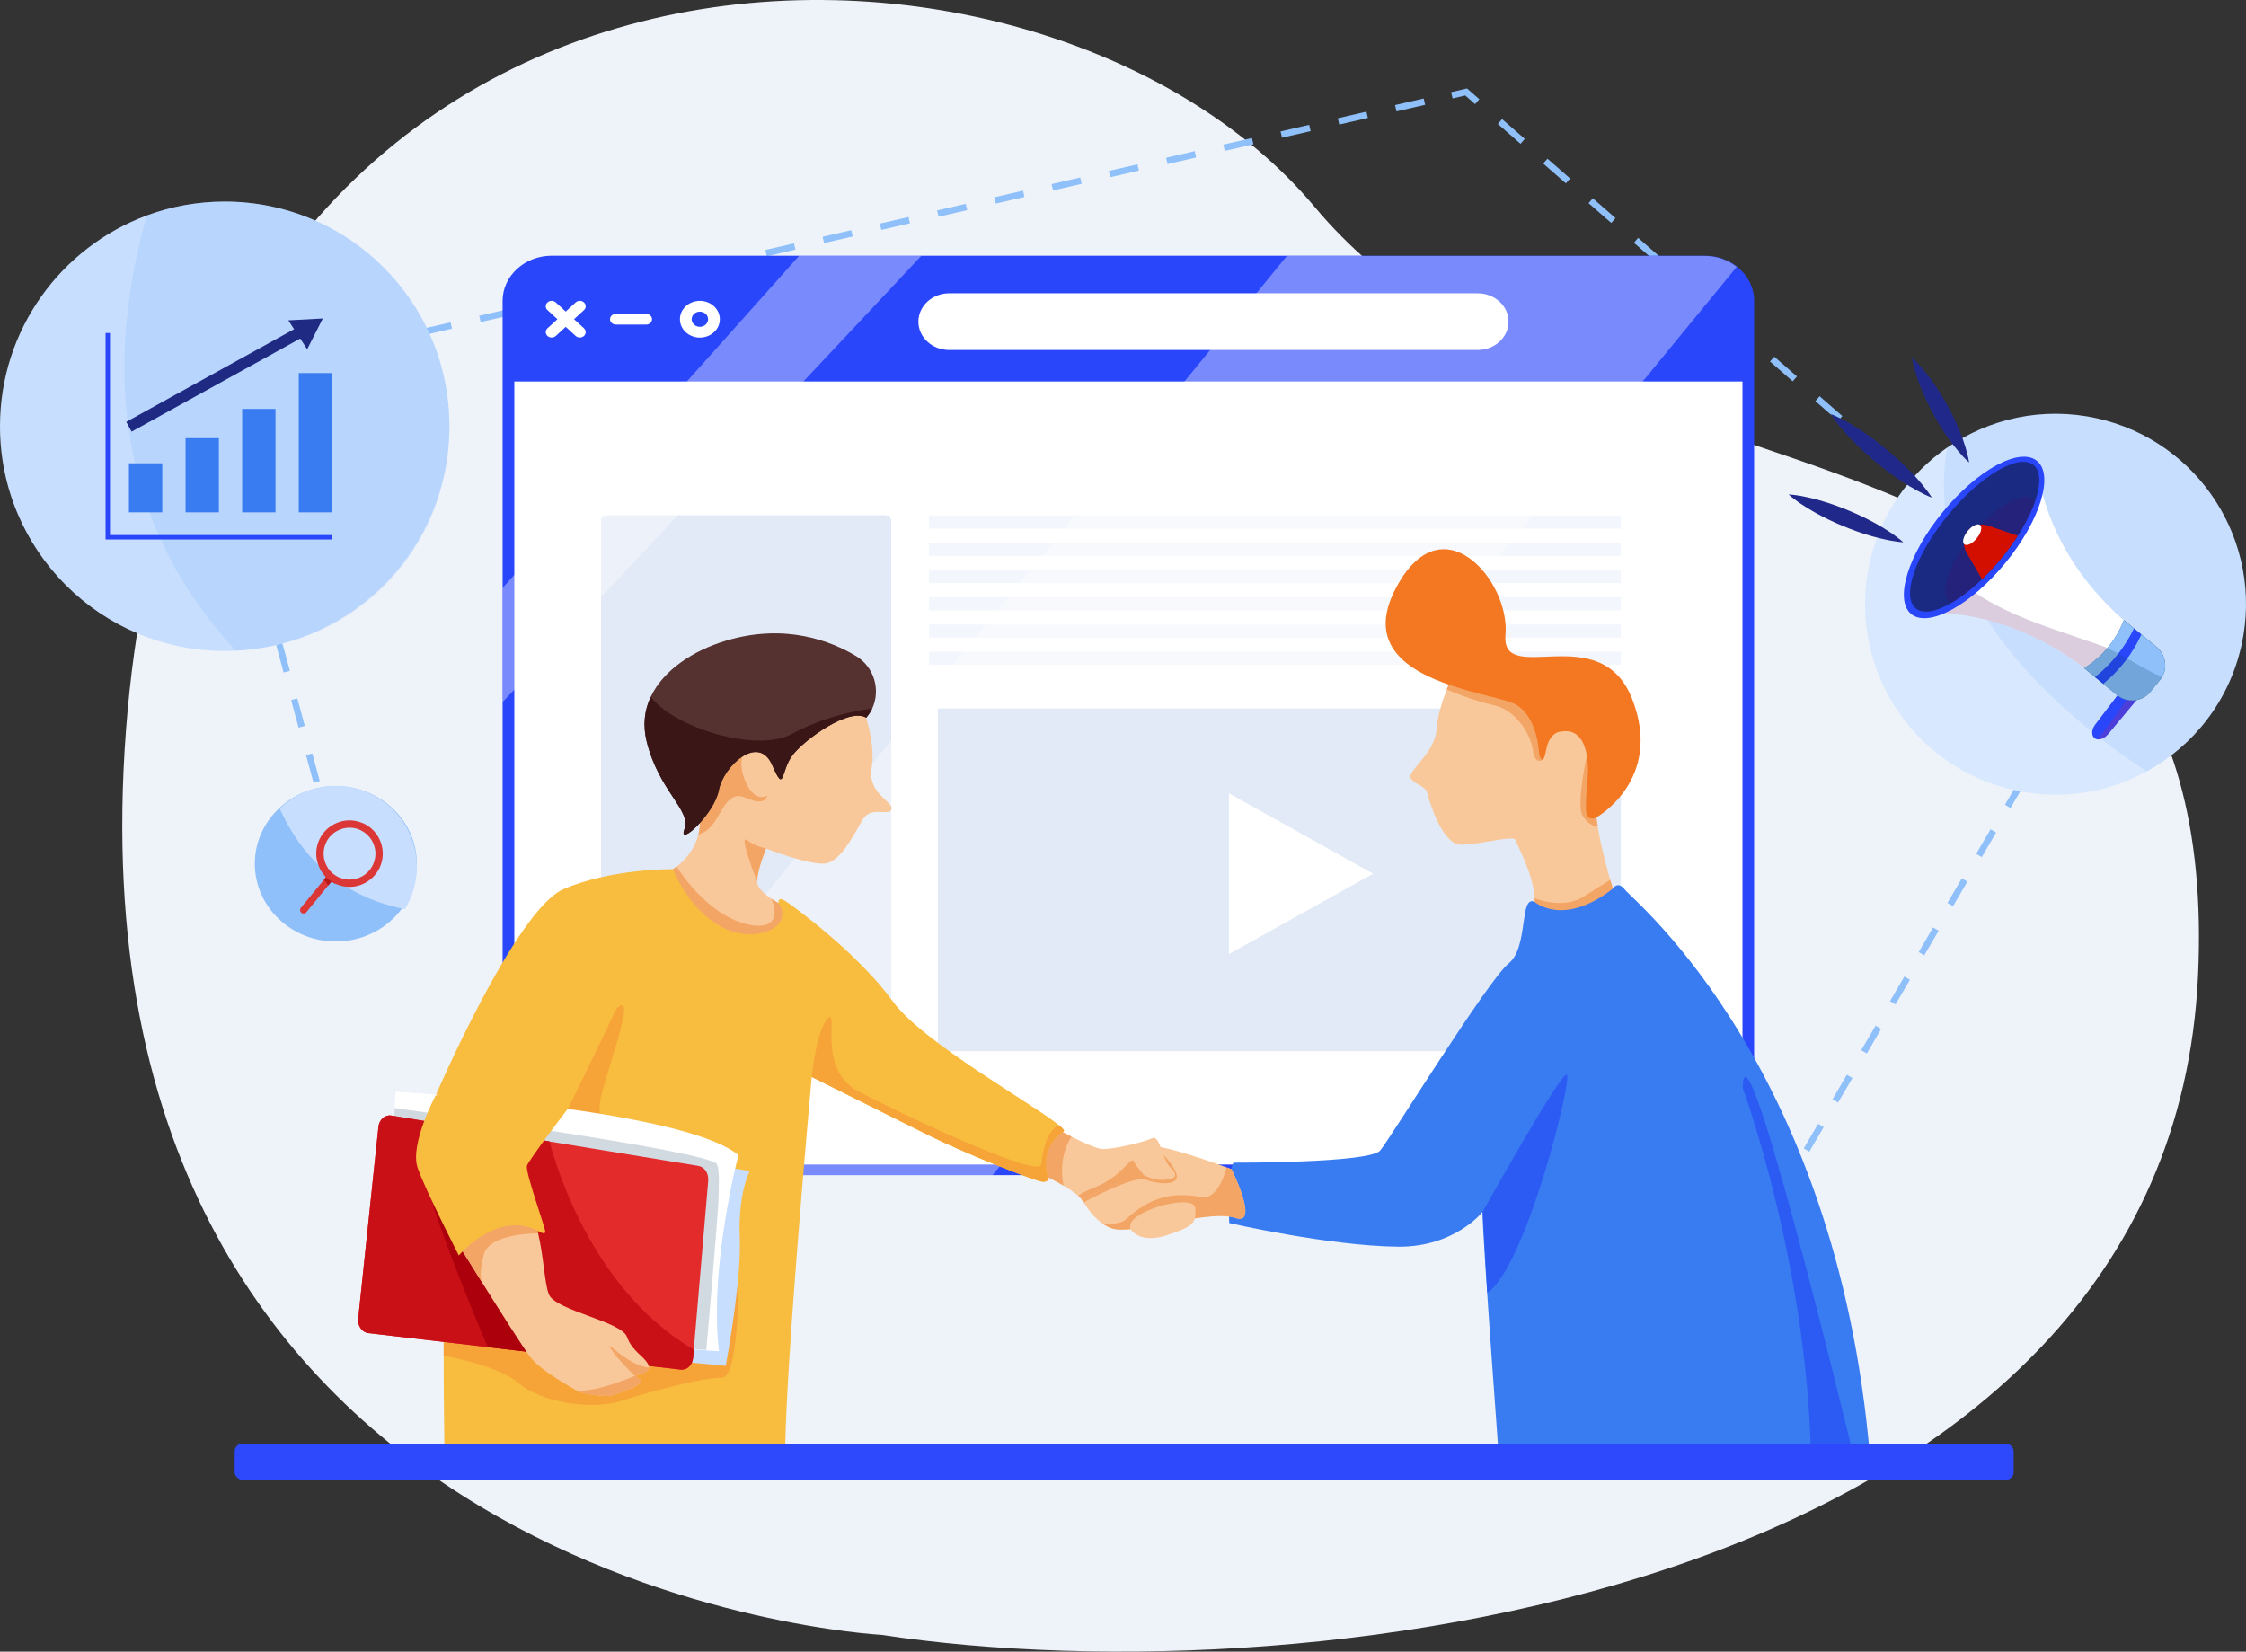 <?xml version="1.0" encoding="UTF-8"?>
<svg xmlns="http://www.w3.org/2000/svg" xmlns:xlink="http://www.w3.org/1999/xlink" viewBox="0 0 243.19 178.85">
  <rect x="0" y="0" width="243.19" height="178.85" fill="#333333" stroke="none"/>
  <defs>
    <clipPath id="clippath">
      <rect x="65.08" y="55.82" width="31.39" height="58" rx=".56" ry=".56" style="fill: #c7defe; stroke-width: 0px;"/>
    </clipPath>
  </defs>
  <g style="isolation: isolate;">
    <g id="Livello_2" data-name="Livello 2">
      <g id="_04" data-name="04">
        <g>
          <path d="m95.41,177.03S6.59,172.42,13.64,79.09C20.69-14.24,112.44-13.35,142.35,22.41c29.91,35.76,98.8,17.24,95.64,83.35-3.16,66.11-94.97,78.48-142.58,71.27Z" style="fill: #eef2f9; stroke-width: 0px;"/>
          <g>
            <line x1="37.13" y1="95.16" x2="36.71" y2="93.62" style="fill: none; stroke: #8fc0fa; stroke-miterlimit: 10; stroke-width: .7px;"/>
            <line x1="35.9" y1="90.63" x2="23.35" y2="44.34" style="fill: none; stroke: #8fc0fa; stroke-dasharray: 0 0 3.09 3.09; stroke-miterlimit: 10; stroke-width: .7px;"/>
            <polyline points="22.94 42.84 22.52 41.31 24.07 40.95" style="fill: none; stroke: #8fc0fa; stroke-miterlimit: 10; stroke-width: .7px;"/>
            <line x1="27.17" y1="40.24" x2="155.65" y2="10.68" style="fill: none; stroke: #8fc0fa; stroke-dasharray: 0 0 3.18 3.18; stroke-miterlimit: 10; stroke-width: .7px;"/>
            <polyline points="157.2 10.32 158.75 9.96 159.95 11.01" style="fill: none; stroke: #8fc0fa; stroke-miterlimit: 10; stroke-width: .7px;"/>
            <line x1="162.41" y1="13.16" x2="225.1" y2="67.88" style="fill: none; stroke: #8fc0fa; stroke-dasharray: 0 0 3.26 3.26; stroke-miterlimit: 10; stroke-width: .7px;"/>
            <polyline points="226.33 68.96 227.53 70 226.72 71.37" style="fill: none; stroke: #8fc0fa; stroke-miterlimit: 10; stroke-width: .7px;"/>
            <line x1="225.17" y1="74.03" x2="194.8" y2="125.91" style="fill: none; stroke: #8fc0fa; stroke-dasharray: 0 0 3.08 3.08; stroke-miterlimit: 10; stroke-width: .7px;"/>
            <line x1="194.02" y1="127.24" x2="193.22" y2="128.62" style="fill: none; stroke: #8fc0fa; stroke-miterlimit: 10; stroke-width: .7px;"/>
          </g>
          <g>
            <rect x="54.56" y="35.38" width="135.24" height="91.76" rx="4.17" ry="4.17" style="fill: #fff; stroke-width: 0px;"/>
            <g>
              <g>
                <rect x="65.08" y="55.82" width="31.39" height="58" rx=".56" ry=".56" style="fill: #c7defe;"/>
                <g style="clip-path: url(#clippath);">
                  <rect x="65.08" y="55.82" width="31.39" height="58" rx=".56" ry=".56" style="fill: #e2eaf7; stroke-width: 0px;"/>
                </g>
              </g>
              <rect x="100.59" y="55.82" width="74.91" height="1.42" style="fill: #f3f6fc; stroke-width: 0px;"/>
              <rect x="100.59" y="58.77" width="74.91" height="1.42" style="fill: #f3f6fc; stroke-width: 0px;"/>
              <rect x="100.59" y="61.72" width="74.91" height="1.42" style="fill: #f3f6fc; stroke-width: 0px;"/>
              <rect x="100.59" y="64.67" width="74.91" height="1.42" style="fill: #f3f6fc; stroke-width: 0px;"/>
              <rect x="100.59" y="67.63" width="74.91" height="1.42" style="fill: #f3f6fc; stroke-width: 0px;"/>
              <rect x="100.59" y="70.58" width="74.91" height="1.42" style="fill: #f3f6fc; stroke-width: 0px;"/>
            </g>
            <path d="m188.07,28.87c-.93-.73-2.14-1.18-3.46-1.18H59.75c-2.94,0-5.33,2.19-5.33,4.89v89.78c0,2.2,1.6,4.07,3.78,4.68.49.14,1.01.21,1.55.21h124.85c2.94,0,5.33-2.19,5.33-4.89V32.58c0-1.49-.73-2.82-1.87-3.71Zm.6,93.5c0,2.06-1.82,3.73-4.06,3.73H59.75c-.25,0-.49-.02-.72-.06-1.9-.31-3.34-1.84-3.34-3.67V41.31h132.98v81.06Z" style="fill: #2946fb; stroke-width: 0px;"/>
            <path d="m160,37.9h-57.22c-1.84,0-3.34-1.37-3.34-3.07h0c0-1.69,1.5-3.07,3.34-3.07h57.22c1.84,0,3.34,1.37,3.34,3.07h0c0,1.69-1.5,3.07-3.34,3.07Z" style="fill: #fff; stroke-width: 0px;"/>
            <g>
              <path d="m59.73,36.55c-.16,0-.33-.06-.45-.17-.25-.23-.25-.6,0-.83l3.05-2.8c.25-.23.65-.23.9,0,.25.23.25.6,0,.83l-3.05,2.8c-.12.11-.29.17-.45.17Z" style="fill: #fff; stroke-width: 0px;"/>
              <path d="m62.78,36.55c-.16,0-.33-.06-.45-.17l-3.05-2.8c-.25-.23-.25-.6,0-.83.25-.23.65-.23.9,0l3.05,2.8c.25.23.25.6,0,.83-.12.11-.29.17-.45.17Z" style="fill: #fff; stroke-width: 0px;"/>
            </g>
            <path d="m75.78,32.58c-1.19,0-2.16.89-2.16,1.99,0,.29.07.57.19.82.34.69,1.1,1.17,1.97,1.17s1.63-.48,1.97-1.17c.12-.25.19-.53.19-.82,0-1.1-.97-1.99-2.16-1.99Zm-.89,1.99c0-.45.4-.82.89-.82s.89.37.89.82-.4.82-.89.82-.89-.37-.89-.82Z" style="fill: #fff; stroke-width: 0px;"/>
            <path d="m69.96,35.15h-3.27c-.35,0-.64-.26-.64-.58s.29-.58.64-.58h3.27c.35,0,.64.26.64.58s-.29.58-.64.58Z" style="fill: #fff; stroke-width: 0px;"/>
            <path d="m188.07,28.87l-5.34,6.51-4.86,5.93-40.36,49.26-2.94,3.59-.15.19-2.94,3.59-23.08,28.17-.85,1.04-.1.12h-47.7c-.54,0-1.06-.07-1.55-.21l.06-.07.76-.93,61-74.68,2.13-2.6,6.08-7.45,2.78-3.4,2.06-2.53,2.94-3.61,3.33-4.08h45.24c1.32,0,2.53.44,3.46,1.18Z" style="fill: #fff; opacity: .37; stroke-width: 0px;"/>
            <polygon points="99.77 27.69 92.56 35.38 86.99 41.31 55.69 74.68 54.56 75.88 54.43 76.02 54.43 63.65 54.56 63.51 55.69 62.24 74.37 41.31 79.67 35.38 86.53 27.69 99.77 27.69" style="fill: #fff; opacity: .37; stroke-width: 0px;"/>
            <rect x="101.54" y="76.72" width="73.96" height="37.1" style="fill: #e2eaf7; stroke-width: 0px;"/>
            <polygon points="133.07 85.91 133.07 103.31 148.67 94.61 133.07 85.91" style="fill: #fff; stroke-width: 0px;"/>
          </g>
          <g>
            <path d="m96.53,87.65c-.31.82-2.2-.48-3.15,1.15-.94,1.63-2.33,4.42-3.96,4.7-1.63.27-6.48-1.61-6.48-1.61-.19.69-1.26,3.02-.88,3.96.22.54.91,1.09,1.47,1.48.42.29.76.47.76.47,0,0,2.55,1.7,1.67,3.14-.88,1.45-7.98,3.4-9.81,1.76-1.82-1.63-4.15-7.48-4.15-7.48l.88-1.1s.15-.09.38-.27c.64-.49,1.89-1.65,2.35-3.46.22-.86.26-1.87-.03-3.03-.82-3.22.17-8.34,3.05-10.64,1.11-.88,2.5-1.35,4.18-1.12,6.04.82,10.56.88,10.56.88,0,0,1.51,3.84,1.01,6.66-.5,2.83,2.46,3.69,2.14,4.51Z" style="fill: #f9c89a; stroke-width: 0px;"/>
            <path d="m85.96,100.93c-.88,1.45-7.98,3.4-9.81,1.76-1.82-1.63-4.15-7.48-4.15-7.48l.88-1.1s.15-.09.38-.27c4.06,6.17,8.7,6.9,9.96,6.18,1.26-.72.31-2.7.31-2.7.42.29.76.47.76.47,0,0,2.55,1.7,1.67,3.14Z" style="fill: #f3a566; stroke-width: 0px;"/>
            <path d="m175.46,99.61c-.22,1.45-9.78,1.76-9.34-1.19.06-.37.07-.76.04-1.16-.16-2.74-1.95-5.8-2.06-6.29-.13-.57-3.9.5-5.91.5s-3.4-4.59-3.62-5.51c-.22-.91-1.19-.88-1.79-1.63-.6-.75,2.58-2.64,2.77-5.38.19-2.74,1.92-6.16,1.92-6.16,0,0,11.1.63,14.24,2.58,3.14,1.95.79,6.88.94,11.13.1,2.77,1.05,6.52,1.7,8.77.34,1.2.6,1.98.6,1.98,0,0,.72.91.5,2.36Z" style="fill: #f9c89a; stroke-width: 0px;"/>
            <path d="m175.46,99.61c-.22,1.45-9.78,1.76-9.34-1.19.06-.37.07-.76.04-1.16.06.02,3.09,1.3,5.42-.23.97-.63,1.95-1.25,2.77-1.76.34,1.2.6,1.98.6,1.98,0,0,.72.91.5,2.36Z" style="fill: #f3a566; stroke-width: 0px;"/>
            <path d="m156.66,74.67s2.76,1.2,5.1,1.7,3.96,3.08,4.21,4.84,1.09,1.03,1.09,1.03c0,0,.14-3.41.83-3.85s3.08-.47,3.58,1.16.34,2.31.34,2.31c0,0-1.16,5.27-.46,6.46s1.65,1.2,1.65,1.2l-.24-1.75s2.25-11.27-.33-12.81-9.65-2.99-11.95-2.7-3.59,1.8-3.59,1.8l-.24.6Z" style="fill: #f3a566; stroke-width: 0px;"/>
            <path d="m166.66,81.72s-.1-4.06-2.55-5.44-18.09-2.45-13.09-12.35c5-9.9,12.51-1.02,11.99,4.78s10.26-1.81,13.71,6.96c3.44,8.77-3.87,12.85-3.87,12.85,0,0-1.13.63-1.13-.97s.19-3.4.19-3.4c0,0,.54-5.7-3.04-4.9,0,0-1.11.06-1.47,2.01s-.74.45-.74.45Z" style="fill: #f47722; stroke-width: 0px;"/>
            <path d="m202.65,159.84s-.48.14-1.35.27c-1.14.16-2.94.3-5.19.05h-33.64s-1.95-26.03-1.95-28.92c0,0-3,3.8-9.09,3.76-7.42-.06-18.33-2.56-18.33-2.56,0,0-.25-4.97.44-6.54,0,0,14.77.06,15.91-1.32,1.13-1.38,11.69-18.48,13.89-20.24,2.2-1.76,1.14-7.45,2.82-6.68,0,0,3.08,2.77,8.46-1.42,0,0,.54-.95,1.36.14.82,1.09,23.64,19.53,26.66,63.48Z" style="fill: #397cf2; stroke-width: 0px;"/>
            <path d="m160.53,131.24s8.46-15.2,9.12-14.87-4.45,20.91-8.61,23.63l-.5-8.76Z" style="fill: #2c5bf3; stroke-width: 0px;"/>
            <path d="m201.3,160.11c-1.14.16-2.94.3-5.19.05.06-22.04-7.42-42.37-7.42-42.37.17-8.56,10.22,32.46,12.61,42.33Z" style="fill: #2c5bf3; stroke-width: 0px;"/>
            <path d="m133.71,131.88c-2.74-.99-11.08,1.93-13.34,1.13-.37-.13-.71-.32-1.03-.54-1.59-1.12-2.41-3.09-2.41-3.09l-.42-.9s5.66-4.1,7.59-4.39c1.62-.24,7.03,1.7,8.73,2.33.33.12.52.19.52.19,0,0,3.11,6.25.37,5.26Z" style="fill: #f9c89a; stroke-width: 0px;"/>
            <path d="m125.96,125.01s1.68,1.8,1.45,2.56-1.99.68-3.35.18-6.72,2.45-6.72,2.45l-.42-.56,7.39-3.64,1.65-.98Z" style="fill: #f3a566; stroke-width: 0px;"/>
            <path d="m127.02,127.56c-1.55.59-3.07-.26-3.11-.28h0c-1.23-.16-6.75,2.58-6.75,2.58-.12-.12-.26-.25-.41-.37-.46-.39-1.02-.76-1.6-1.1-1.56-.92-3.19-1.58-3.19-1.58-2.96-2.48,1.32-5.16,1.32-5.16,0,0,1.31.73,2.74,1.44,1.32.66,2.74,1.3,3.3,1.33,1.16.06,4.5-.72,5.41-1.16s1.1,2.36,2.01,3.18c.91.82.28,1.13.28,1.13Z" style="fill: #f9c89a; stroke-width: 0px;"/>
            <path d="m123.91,127.27c-2.17.33-6.75,2.58-6.75,2.58-.12-.12-.26-.25-.41-.37.35-.26.89-.55,1.69-.86,3.08-1.2,3.99-3.48,4.31-2.87.31.61,1.16,1.53,1.16,1.53Z" style="fill: #f3a566; stroke-width: 0px;"/>
            <path d="m133.71,131.88c-2.74-.99-11.08,1.93-13.34,1.13-.37-.13-.71-.32-1.03-.54.62.08,1.97.14,2.6-.45,3.42-3.24,6.45-2.64,8.3-2.39,1.72.23,2.58-3.21,2.58-3.21.33.12.52.19.52.19,0,0,3.11,6.25.37,5.26Z" style="fill: #f3a566; stroke-width: 0px;"/>
            <path d="m122.5,133.22s1,1.48,3.8.55,3.3-1.26,3.11-2.97-8.19.56-6.91,2.42Z" style="fill: #f9c89a; stroke-width: 0px;"/>
            <path d="m115.15,128.38c-1.56-.92-3.19-1.58-3.19-1.58-2.96-2.48,1.32-5.16,1.32-5.16,0,0,1.31.73,2.74,1.44-.56.87-1.36,2.63-.87,5.29Z" style="fill: #f3a566; stroke-width: 0px;"/>
            <path d="m115.03,122.58s-2.54,1.55-1.56,4.9c0,0,.19.49-.53.49s-8.55-3.11-12.32-5c-3.77-1.89-12.73-6.35-12.73-6.35,0,0-3.43,37.63-2.8,42.91h-36.91s-.66-26.68.94-30.91c1.6-4.23-1.97-9.95-1.97-9.95,0,0,8.66-20.12,13.85-22.38,5.19-2.26,11.88-2.17,11.88-2.17,0,0,1.51,4.2,5.19,6.22,3.68,2.03,8.02,0,6.22-2.55,0,0-.14-.8.8-.19.94.61,7.84,5.66,11.62,10.88,3.15,4.35,15.2,11.1,17.93,13.35.54.45.72.72.38.76Z" style="fill: #f8bc3f; stroke-width: 0px;"/>
            <path d="m48.04,146.8s5.9,1.02,8.16,3,7.73,2.97,11.08,1.89,8.95-2.55,10.86-2.5,1.82-10.85,1.82-10.85l-31.92,6.51v1.95Z" style="fill: #f6a438; stroke-width: 0px;"/>
            <path d="m66.76,109.2s-5.99,12.5-6.51,13.34,6.51.19,6.51.19c0,0-2.64-.42-1.6-4.34s3.77-11.22,1.6-9.19Z" style="fill: #f6a438; stroke-width: 0px;"/>
            <path d="m115.03,122.58s-2.54,1.55-1.56,4.9c0,0,.19.49-.53.49s-8.55-3.11-12.32-5c-3.77-1.89-12.73-6.35-12.73-6.35,0,0,.53-5.18,1.76-6.35,1.23-1.16-1.26,5.47,3.21,7.86,4.46,2.39,19.65,9.56,19.88,7.95.19-1.27.48-3.56,1.92-4.25.54.45.72.72.38.76Z" style="fill: #f6a438; stroke-width: 0px;"/>
            <g>
              <path d="m80.1,134c.09,2.16-.2,5.13-.55,7.76-.44,3.33-.97,6.14-.97,6.14l-6.8-.63.46-1.32,5.56-15.96,1.23-3.54.58.1,1.57.26s-1.27,2.28-1.08,7.18Z" style="fill: #c7defe; stroke-width: 0px;"/>
              <path d="m79.96,125.07s-.14.54-.36,1.48c-.45,1.97-1.21,5.68-1.65,9.83h0c-.34,3.26-.48,6.79-.1,9.94,0,0-2.27-.13-5.63-.37-8.41-.61-23.62-1.9-26.79-3.52-3.66-1.87-3.04-17.18-2.72-22.44.07-1.11.12-1.77.12-1.77,0,0,30.97,1.82,37.11,6.85Z" style="fill: #fff; stroke-width: 0px;"/>
              <path d="m76.48,146.19c-8.41-.61-27.86-2.15-31.03-3.76-3.66-1.87-3.04-17.18-2.72-22.44,0,0,34.3,4.65,34.91,6.09.26.61.22,2.16.15,3.91-.1,2.39-1.31,16.2-1.31,16.2Z" style="fill: #133a60; opacity: .19; stroke-width: 0px;"/>
              <path d="m76.69,127.79l-1.57,18.36-.08.9c-.07.78-.67,1.34-1.36,1.26l-33.8-3.95c-.69-.08-1.18-.79-1.1-1.57l2.19-20.77c.08-.78.72-1.34,1.4-1.22l17.13,2.81,16.12,2.64c.65.11,1.12.78,1.05,1.53Z" style="fill: #e32b2c; stroke-width: 0px;"/>
              <path d="m75.13,146.15l-.08.9c-.07.78-.67,1.34-1.36,1.26l-13.03-1.52-7.85-.92-12.92-1.51c-.69-.08-1.18-.79-1.1-1.57l2.19-20.77c.08-.78.72-1.34,1.4-1.22l4.46.73,1.85.3,10.82,1.77s3.63,15.56,15.6,22.53Z" style="fill: #ca1017; stroke-width: 0px;"/>
              <path d="m60.66,146.8l-7.85-.92s-5.81-13.64-6.59-17.91c-.77-4.28.62-6.42.62-6.42l1.85.3s11.14,19.8,11.96,24.95Z" style="fill: #ad000d; stroke-width: 0px;"/>
            </g>
            <path d="m70.26,148.1c-.07.67-1.53.89-1.53.89,0,0,.08.04.2.11h0c.16.1.38.26.46.46.14.33-1.56.99-1.56.99,0,0-1.41.57-1.84.61-.42.05-2.83-.14-3.54-.57-.71-.42-3.91-2.17-5.03-3.63-.69-.9-3.31-5.03-5.22-8.08h0s0,0,0,0c-1.19-1.9-2.11-3.38-2.11-3.38-.34-3.02,4.96-6.31,6.84-4.71.63.53,1.04,1.56,1.33,2.75.59,2.39.7,5.47,1.17,6.63.71,1.74,7.83,2.92,8.44,4.57.61,1.65,1.84,2.07,2.31,3.01.06.12.08.24.07.34Z" style="fill: #f9c89a; stroke-width: 0px;"/>
            <path d="m68.74,149s-1.95-1.85-2.66-3.03c-.65-1.08,1.8,1.87,4.19,2.13-.07.67-1.53.89-1.53.89Z" style="fill: #f3a566; stroke-width: 0px;"/>
            <path d="m58.27,133.55s-5.25-.04-5.88,2.28c-.6,2.19-.22,2.97-.18,3.06-1.19-1.9-2.11-3.38-2.11-3.38-.34-3.02,4.96-6.31,6.84-4.71.63.53,1.04,1.56,1.33,2.75Z" style="fill: #f3a566; stroke-width: 0px;"/>
            <path d="m47.15,118.66s-2.81,5.28-1.93,7.8,4.46,9.49,4.46,9.49c0,0,4.06-4.83,8.39-2.75,0,0,.94.61.97.2s-2.2-6.51-1.98-7.17,4.43-6.18,4.43-6.18c0,0-9.84-3.22-14.35-1.39Z" style="fill: #f8bc3f; stroke-width: 0px;"/>
            <path d="m67.84,150.55s-1.41.57-1.84.61c-.42.05-2.83-.14-3.54-.57,2.25.16,6.27-1.6,6.27-1.6,0,0,.08.04.2.11h0c.16.1.38.26.46.46.14.33-1.56.99-1.56.99Z" style="fill: #f3a566; stroke-width: 0px;"/>
            <path d="m81.83,86.76c-1.07-.2-1.88-1.14-2.98-.01s-1.37,3.06-3.23,3.62c.22-.86.26-1.87-.03-3.03-.82-3.22.17-8.34,3.05-10.64,1.47,1.8,2.5,4.34,2.5,4.34,0,0-1.55.64-.52,3.34,1.03,2.7,2.47,1.78,2.47,1.78,0,0-.15.8-1.26.59Z" style="fill: #f3a566; stroke-width: 0px;"/>
            <path d="m82.94,91.88s-1.12-.2-2.07-.91,1.12,4.53,1.12,4.53c0,0-.08-1.04.95-3.62Z" style="fill: #f3a566; stroke-width: 0px;"/>
            <path d="m94.44,76.72h0c-.14.31-.32.6-.55.88-.06.08-.1.12-.1.12-1.86-1.12-6.64,2.34-7.96,4.04-1.32,1.7-.84,4.3-2.2,1.13-1.51-3.52-5.33.14-5.8,2.69-.47,2.55-4.48,6.27-3.72,4.2.75-2.07-2.78-4.1-4.1-9.52-.43-1.77-.22-3.38.45-4.8,1.38-2.93,4.67-5.05,8.18-6.09,6.46-1.93,11.45.11,14.03,1.66,2,1.2,2.7,3.69,1.77,5.7Z" style="fill: #553130; stroke-width: 0px;"/>
            <path d="m94.44,76.72c-.14.31-.32.6-.55.88-.06.08-.1.12-.1.12-1.86-1.12-6.64,2.34-7.96,4.04-1.32,1.7-.84,4.3-2.2,1.13-1.51-3.52-5.33.14-5.8,2.69-.47,2.55-4.48,6.27-3.72,4.2.75-2.07-2.78-4.1-4.1-9.52-.43-1.77-.22-3.38.45-4.8,2.56,3.36,11.46,6.08,15.25,4.03,4.34-2.35,8.73-2.76,8.73-2.76Z" style="fill: #3a1616; stroke-width: 0px;"/>
          </g>
          <rect x="25.41" y="156.33" width="192.62" height="3.91" rx=".82" ry=".82" style="fill: #2e48fb; stroke-width: 0px;"/>
          <path d="m45.13,93.53c0,1.61-.47,3.11-1.29,4.39-1.54,2.41-4.31,4.03-7.48,4.03-4.84,0-8.77-3.77-8.77-8.42,0-2.38,1.03-4.53,2.69-6.06,1.58-1.46,3.72-2.35,6.08-2.35,4.84,0,8.77,3.77,8.77,8.42Z" style="fill: #8fc0fa; stroke-width: 0px;"/>
          <path d="m45.13,93.88c0,1.68-.47,3.24-1.29,4.57-7.45-1.48-11.43-6.18-13.56-10.89,1.58-1.52,3.72-2.45,6.08-2.45,4.84,0,8.77,3.92,8.77,8.77Z" style="fill: #c7defe; stroke-width: 0px;"/>
          <g>
            <path d="m35.52,95.19s.1.08.15.12c-.05-.04-.1-.08-.15-.12Z" style="fill: #f95f35; stroke-width: 0px;"/>
            <path d="m35.89,95.46l-.14.17-.21.25-1.13,1.38-.19.24-.83,1.01-.11.14-.11.13c-.06.08-.16.13-.26.14-.03,0-.05,0-.08,0-.07,0-.14-.04-.2-.08-.07-.06-.12-.13-.13-.22-.01-.05,0-.11,0-.16,0-.02.01-.05.02-.07,0,0,0,0,0,0,.01-.03.03-.05.05-.08l1.14-1.39.24-.29,1.14-1.39.2-.25c.07.07.15.14.23.21.05.04.1.08.15.12.07.05.14.1.22.15Z" style="fill: #db3737; stroke-width: 0px;"/>
            <path d="m36.44,95.39s-.07.13-.16.3c-.14-.07-.27-.14-.39-.22l-.14.17-.21.25c-.15-.22-.33-.46-.45-.65l.2-.25s-.08-.08-.11-.12c.51-.02,1.26.5,1.26.52Z" style="fill: #ba1717; stroke-width: 0px;"/>
            <path d="m39.3,89.15c-.41-.18-.83-.28-1.26-.31-.5-.03-1.01.05-1.49.24-.85.33-1.54.95-1.94,1.77-.02.04-.04.08-.06.13-.31.7-.38,1.44-.24,2.14.13.64.43,1.25.87,1.74.04.04.07.08.11.12.07.07.15.14.23.21.05.04.1.08.15.12.07.05.14.1.22.15.12.08.25.15.39.22.03.02.07.03.11.05.21.09.42.16.63.21.7.17,1.43.12,2.12-.15.46-.18.87-.44,1.22-.78.32-.32.59-.69.78-1.12.8-1.81-.02-3.94-1.83-4.75Zm1.11,4.43c-.17.38-.41.7-.71.97-.25.22-.53.39-.85.51-.56.21-1.16.25-1.72.1-.14-.04-.28-.09-.42-.15-.69-.3-1.21-.86-1.48-1.56-.27-.69-.25-1.44.04-2.12,0,0,0-.02.01-.03.3-.68.86-1.21,1.56-1.48.35-.14.73-.2,1.09-.19.36.01.71.09,1.05.24.87.39,1.45,1.16,1.62,2.03.11.54.05,1.12-.19,1.67Z" style="fill: #db3737; stroke-width: 0px;"/>
          </g>
          <path d="m48.66,46.16c0,13.03-10.24,23.67-23.12,24.3-.4.02-.8.03-1.21.03-13.44,0-24.33-10.89-24.33-24.33,0-10.47,6.62-19.4,15.9-22.83,2.63-.97,5.46-1.5,8.43-1.5,13.44,0,24.33,10.89,24.33,24.33Z" style="fill: #c7defe; stroke-width: 0px;"/>
          <g style="opacity: .28;">
            <path d="m25.54,70.46c-14.39-15.43-13.46-33.69-9.64-47.13,2.63-.97,5.46-1.5,8.43-1.5,13.44,0,24.33,10.89,24.33,24.33s-10.24,23.67-23.12,24.3Z" style="fill: #8fc0fa; stroke-width: 0px;"/>
          </g>
          <g>
            <g>
              <rect x="32.35" y="40.4" width="3.61" height="15.08" style="fill: #397cf2; stroke-width: 0px;"/>
              <rect x="20.09" y="47.45" width="3.61" height="8.03" style="fill: #397cf2; stroke-width: 0px;"/>
              <rect x="13.96" y="50.17" width="3.61" height="5.31" style="fill: #397cf2; stroke-width: 0px;"/>
              <rect x="26.22" y="44.28" width="3.61" height="11.2" style="fill: #397cf2; stroke-width: 0px;"/>
            </g>
            <rect x="12.65" y="40.53" width="21" height="1.21" transform="translate(-17 16.32) rotate(-28.91)" style="fill: #1f2a83; stroke-width: 0px;"/>
            <polygon points="34.95 34.49 31.22 34.69 33.26 37.82 34.95 34.49" style="fill: #1f2a83; stroke-width: 0px;"/>
            <polygon points="35.95 58.42 11.43 58.42 11.43 36.06 11.91 36.06 11.91 57.94 35.95 57.94 35.95 58.42" style="fill: #2946fb; stroke-width: 0px;"/>
          </g>
          <g>
            <path d="m242.7,69.87c-1.34,6.06-5.21,10.9-10.26,13.66-4.22,2.3-9.25,3.15-14.31,2.03-11.12-2.45-18.15-13.46-15.69-24.58,1.17-5.29,4.27-9.66,8.4-12.51,4.55-3.15,10.35-4.46,16.17-3.18,11.12,2.45,18.15,13.46,15.69,24.58Z" style="fill: #c7defe; stroke-width: 0px;"/>
            <g style="opacity: .3;">
              <path d="m218.13,85.56c-11.12-2.45-18.15-13.46-15.69-24.58,1.17-5.29,4.27-9.66,8.4-12.51-2.94,16.53,12.94,29.39,21.6,35.06-4.22,2.3-9.25,3.15-14.31,2.03Z" style="fill: #fff; stroke-width: 0px;"/>
            </g>
            <g>
              <g>
                <path d="m230.42,72.22s-.07.53-.13,1.01c-.06.55-.31,1.14-.7,1.65l-2.72,3.57c-.45.59-.44,1.3,0,1.54h0c.39.21.99,0,1.4-.5l4.85-5.81-2.7-1.47Z" style="fill: #2946fb; stroke-width: 0px;"/>
                <g style="mix-blend-mode: multiply; opacity: .2;">
                  <path d="m230.33,72.87c.04-.35.08-.65.09-.66l2.7,1.47-4.85,5.81c-.35.42-.83.64-1.2.56,1.38-1.51,2.61-3.55,3.7-4.94,1.09-1.22.04-1.54-.43-2.25Z" style="fill: #d92150; stroke-width: 0px;"/>
                </g>
                <path d="m206.94,66.49s9.57-1.7,19.63,6.57l4.24-5.16c-10.06-8.26-10.25-17.98-10.25-17.98l-13.63,16.58Z" style="fill: #fff; stroke-width: 0px;"/>
                <g style="mix-blend-mode: multiply; opacity: .2;">
                  <path d="m210.83,61.76c4.57,4.41,10.17,5.86,16.34,8.03.54.18,1.07.39,1.58.62l-2.17,2.65c-10.06-8.26-19.63-6.57-19.63-6.57l3.89-4.73Z" style="fill: #4a0659; stroke-width: 0px;"/>
                </g>
                <ellipse cx="213.75" cy="58.2" rx="10.73" ry="4.37" transform="translate(33.08 186.4) rotate(-50.59)" style="fill: #2946fb; stroke-width: 0px;"/>
                <path d="m220.19,50.36c-1.58-1.3-5.72,1.12-9.25,5.4-3.52,4.29-5.09,8.82-3.51,10.12,1.58,1.3,5.72-1.12,9.25-5.4,3.52-4.29,5.09-8.82,3.51-10.12Z" style="fill: #1a2982; stroke-width: 0px;"/>
                <g style="mix-blend-mode: multiply; opacity: .2;">
                  <path d="m220.35,54.32c-.06-.1-.13-.19-.22-.26-1.13-.93-4.08.8-6.58,3.85-2.51,3.05-3.63,6.28-2.5,7.2.09.07.19.13.3.17,1.67-.98,3.58-2.65,5.34-4.79,1.76-2.14,3.03-4.34,3.67-6.17Z" style="fill: #4a0659; stroke-width: 0px;"/>
                </g>
                <path d="m233.46,70.02l-3.49-2.87-.09.22c-.79,1.93-2.12,3.58-3.84,4.75l-.35.24,3.49,2.87c1.12.92,2.75.79,3.63-.29l1.07-1.31c.89-1.08.7-2.7-.42-3.62Z" style="fill: #003e61; stroke-width: 0px;"/>
                <path d="m225.68,72.36l1.16.96.89.73,1.45,1.19c1.12.92,2.74.79,3.63-.29l1.07-1.31c.89-1.08.7-2.7-.42-3.62l-1.6-1.31-.8-.66-1.1-.9-.09.22c-.79,1.93-2.12,3.58-3.84,4.75l-.35.24Z" style="fill: #8fc0fa; stroke-width: 0px;"/>
                <path d="m226.84,73.32l.89.73c1.77-1.44,3.18-3.26,4.13-5.34l-.8-.66c-.99,2.06-2.43,3.85-4.22,5.27Z" style="fill: #2946fb; stroke-width: 0px;"/>
                <path d="m213.06,57.51c-.52.64-.57,1.56-.13,2.32l1.68,2.9c.7-.67,1.39-1.42,2.07-2.24.67-.82,1.28-1.65,1.8-2.47l-3.17-1.09c-.84-.29-1.73-.06-2.26.58Z" style="fill: #d30f00; stroke-width: 0px;"/>
                <path d="m214.03,58.3c-.47.58-1.07.87-1.34.64-.27-.22-.1-.87.37-1.44.47-.58,1.07-.87,1.34-.64.27.22.1.87-.37,1.44Z" style="fill: #fff; stroke-width: 0px;"/>
                <g style="mix-blend-mode: multiply; opacity: .2;">
                  <path d="m226.03,72.12c.8-.55,1.51-1.2,2.13-1.93,1.89.79,3.91,2.31,5.95,3.1-.07.12-.14.24-.23.35l-1.07,1.31c-.89,1.08-2.51,1.21-3.63.29l-1.45-1.19-.89-.73-1.16-.96.35-.24Z" style="fill: #003e61; stroke-width: 0px;"/>
                </g>
              </g>
              <path d="m207.02,38.72c.22.19.41.39.6.59.19.2.37.41.55.62.35.42.69.85,1.01,1.29.63.88,1.2,1.8,1.72,2.75.52.95.98,1.92,1.38,2.93.2.51.38,1.02.54,1.55.08.26.15.53.22.8.07.27.13.55.17.83-.22-.19-.41-.39-.61-.59-.19-.2-.37-.41-.55-.62-.36-.42-.69-.85-1.01-1.29-.63-.88-1.2-1.8-1.71-2.75-.51-.95-.98-1.92-1.38-2.93-.2-.51-.38-1.02-.54-1.55-.08-.26-.15-.53-.22-.8-.07-.27-.13-.54-.17-.83Z" style="fill: #20288a; stroke-width: 0px;"/>
              <path d="m209.18,53.89c-.29-.11-.57-.24-.84-.37-.27-.13-.54-.28-.81-.42-.53-.29-1.04-.6-1.54-.93-1-.65-1.95-1.36-2.86-2.12-.91-.75-1.79-1.55-2.62-2.41-.41-.43-.82-.87-1.2-1.34-.19-.23-.38-.47-.56-.71-.18-.24-.36-.49-.53-.76.29.11.57.24.84.37.27.13.54.28.81.42.53.29,1.04.6,1.54.93,1,.65,1.95,1.36,2.86,2.12.91.76,1.79,1.56,2.62,2.41.41.43.82.87,1.2,1.34.19.23.38.47.56.71.18.24.36.49.53.76Z" style="fill: #20288a; stroke-width: 0px;"/>
              <path d="m206.07,58.72c-.3-.02-.59-.05-.87-.1-.29-.04-.57-.09-.85-.15-.56-.11-1.11-.25-1.65-.4-1.09-.31-2.14-.69-3.18-1.12-1.04-.43-2.05-.92-3.03-1.47-.49-.28-.98-.57-1.45-.89-.24-.16-.47-.32-.7-.5-.23-.17-.46-.35-.68-.55.3.02.59.05.87.09.29.04.57.09.85.15.56.11,1.11.25,1.65.4,1.09.31,2.14.69,3.18,1.12,1.03.43,2.05.92,3.03,1.47.49.28.98.57,1.45.89.24.16.47.32.7.5.23.17.46.35.68.55Z" style="fill: #20288a; stroke-width: 0px;"/>
            </g>
          </g>
        </g>
      </g>
    </g>
  </g>
</svg>
